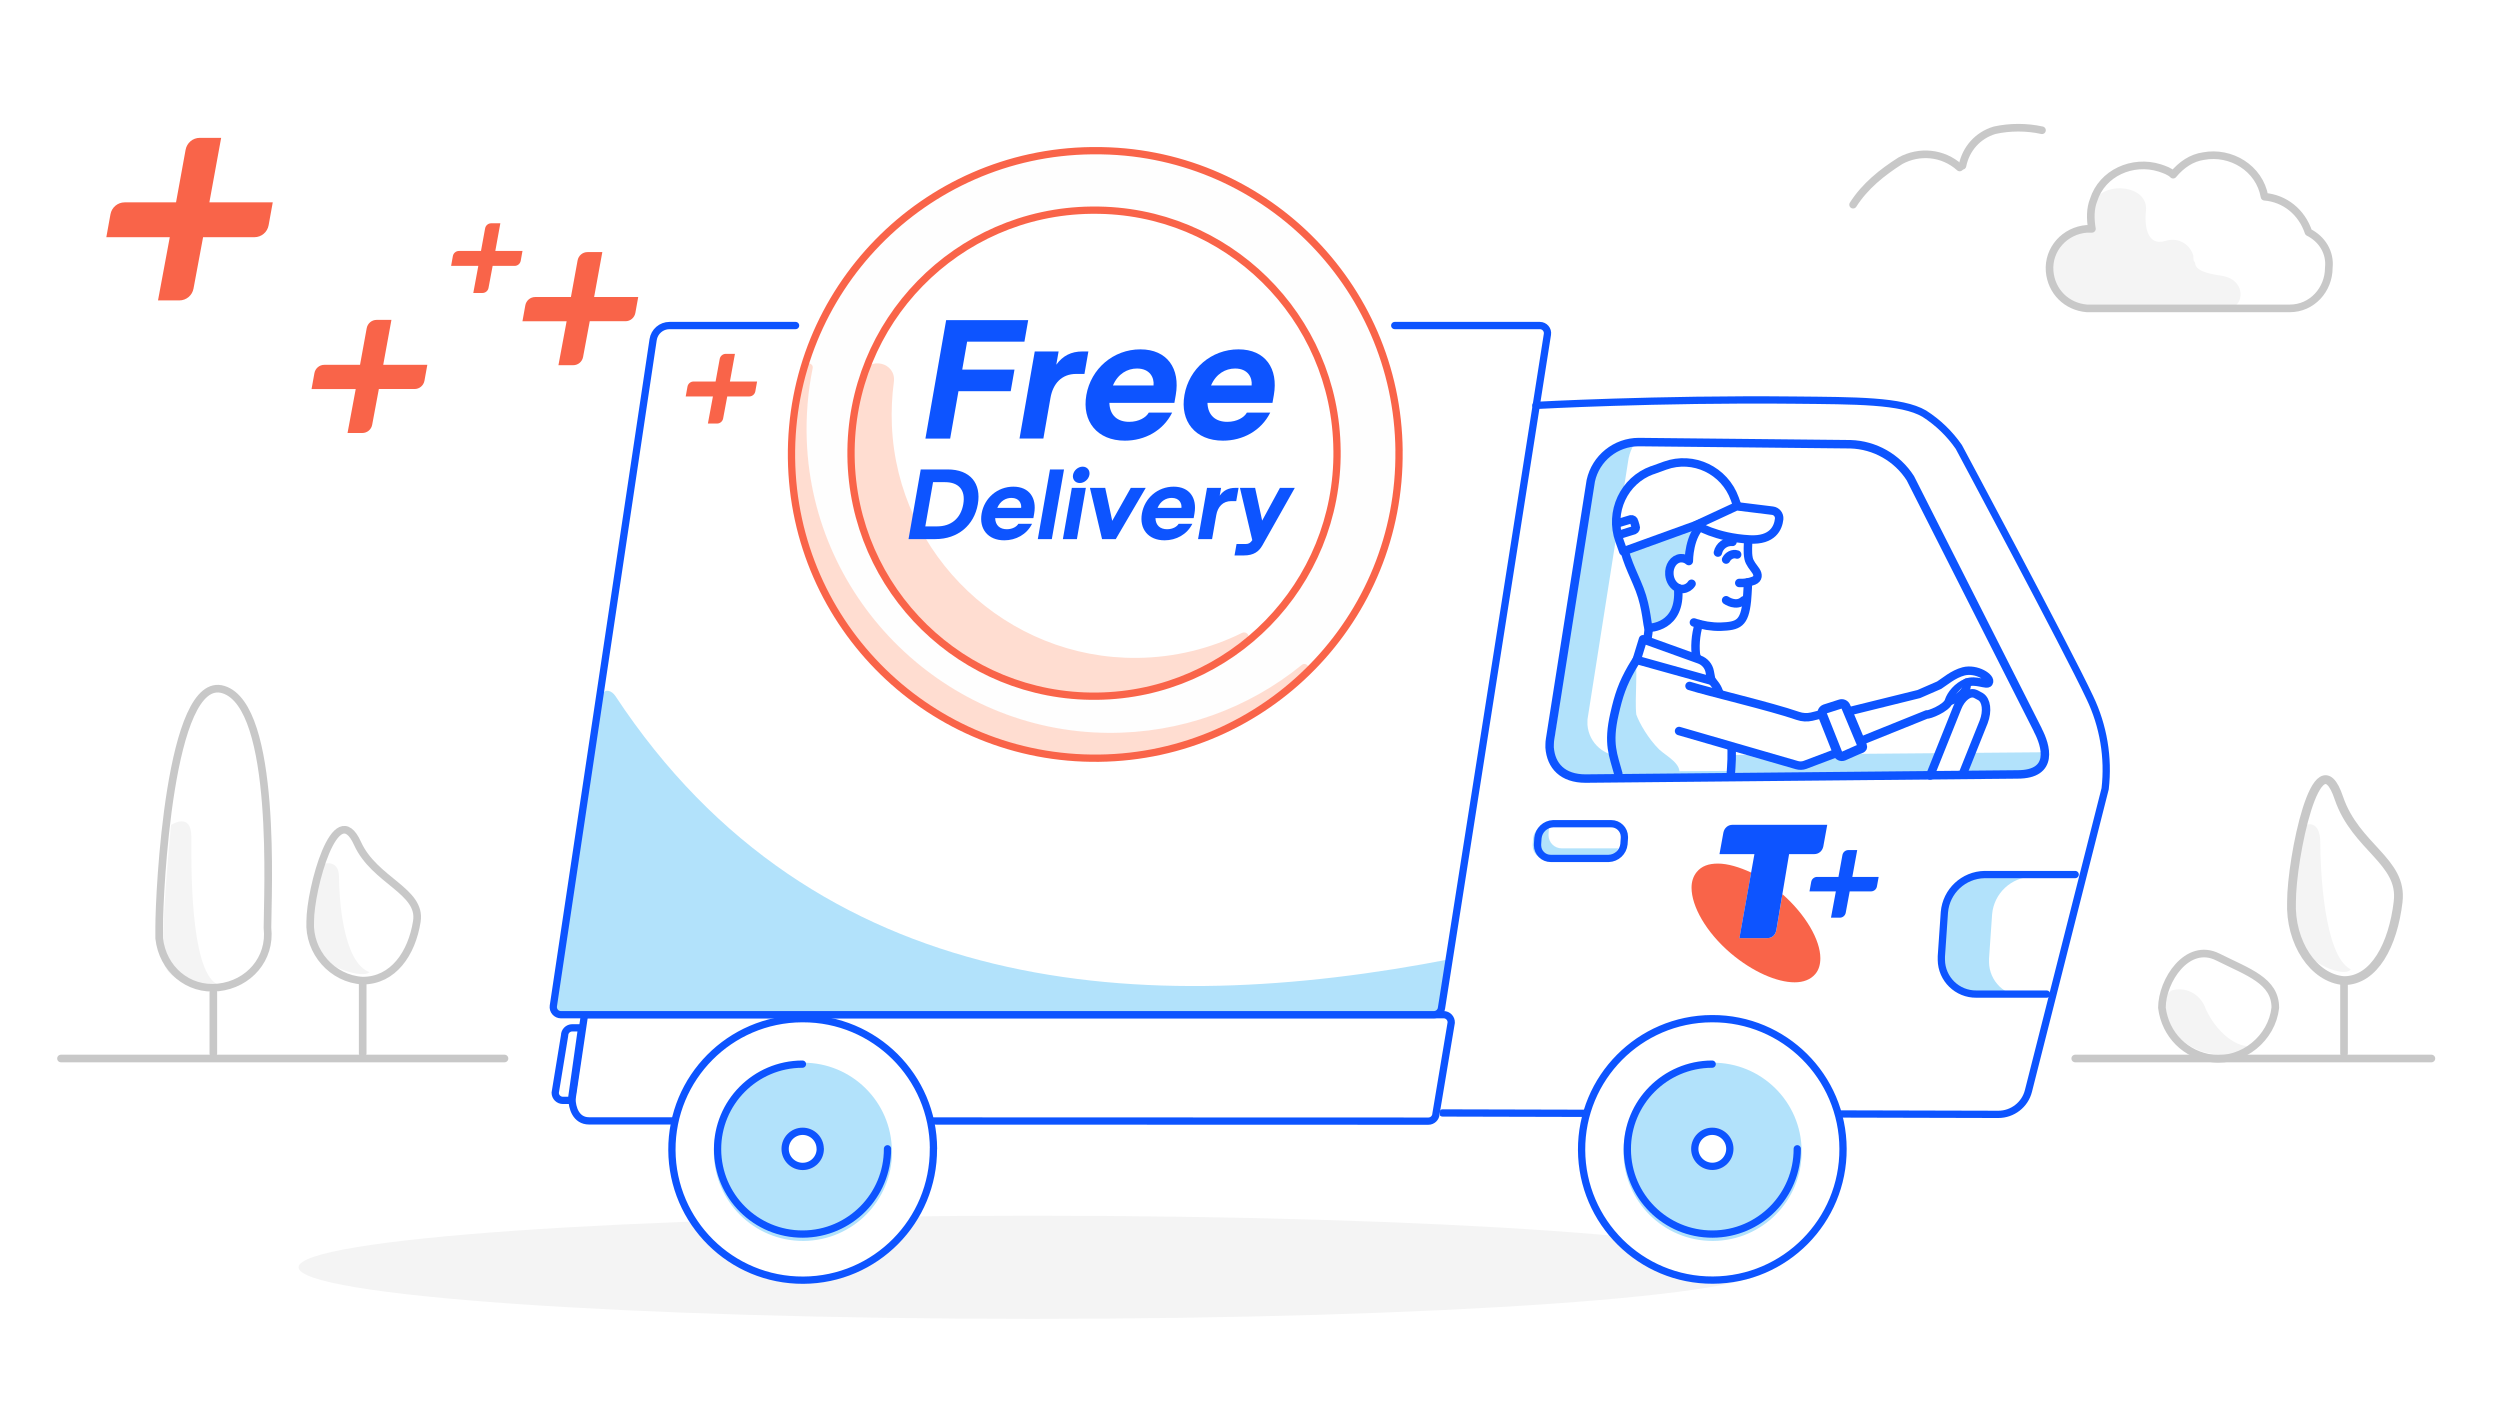 <?xml version="1.0" encoding="UTF-8"?><svg xmlns="http://www.w3.org/2000/svg" width="656" height="370" viewBox="0 0 656 370"><g id="b"><rect y="0" width="656" height="370" fill="#fff" stroke-width="0"/><rect y="0" width="656" height="370" fill="#fff" stroke-width="0"/></g><g id="c"><path d="M84.96,226.68s4-1.33,4,3.55.89,22.2,7.99,24.87c-1.78,1.78-11.1-1.33-13.77-4.88-3.55-4,0-23.53,1.78-23.53" fill="#f4f4f4" stroke-width="0"/><path d="M44.88,216.47s5.33-3.55,5.33,3.11-.44,34.63,6.66,38.63c-1.78,2.22-12.43,0-13.77-5.33-1.33-5.33,1.78-35.97,1.78-36.41" fill="#f4f4f4" stroke-width="0"/><path d="M109.38,241.78c-1.33,8.44-6.22,15.54-14.21,15.54-7.99-.44-14.21-7.55-13.77-15.54,0-8.44,6.66-33.3,12.43-20.43,4.44,9.77,16.87,12.43,15.54,20.43Z" fill="none" stroke="#c8c8c8" stroke-linecap="round" stroke-linejoin="round" stroke-width="2"/><path d="M70.19,243.56c.89,7.99-4.88,14.65-12.88,15.54-7.99.89-14.65-4.88-15.54-12.88v-3.11c0-8.44,2.66-66.61,16.87-62.16s11.54,54.17,11.54,62.61Z" fill="none" stroke="#c8c8c8" stroke-linecap="round" stroke-linejoin="round" stroke-width="2"/><line x1="95.17" y1="257.77" x2="95.17" y2="276.42" fill="none" stroke="#c8c8c8" stroke-linecap="round" stroke-linejoin="round" stroke-width="2"/><path d="M604.85,216.5s4-1.77,4,4.73.89,29.58,7.99,33.13c-1.78,2.37-11.1-1.77-13.77-6.51-3.55-5.32,0-31.35,1.78-31.35" fill="#f4f4f4" stroke-width="0"/><path d="M629.27,236.62c-1.33,11.24-6.22,20.7-14.21,20.7-7.99-.59-14.21-10.06-13.77-20.7,0-11.24,6.66-44.37,12.43-27.21,4.44,13.01,16.87,16.56,15.54,27.21Z" fill="none" stroke="#c8c8c8" stroke-linecap="round" stroke-linejoin="round" stroke-width="2.31"/><line x1="615.07" y1="257.77" x2="615.07" y2="276.42" fill="none" stroke="#c8c8c8" stroke-linecap="round" stroke-linejoin="round" stroke-width="2"/><line x1="55.98" y1="260.43" x2="55.98" y2="276.42" fill="none" stroke="#c8c8c8" stroke-linecap="round" stroke-linejoin="round" stroke-width="2"/><path d="M569.07,260.43c-4,8.88,4.88,14.21,8.88,15.54,4.44,1.33,9.32.89,13.32-1.78-2.66,1.33-8.88-1.78-12.43-9.32-1.33-4-5.33-6.22-9.32-4.88,0,.44-.44.44-.44.44Z" fill="#f4f4f4" stroke-width="0"/><path d="M486.25,53.71c3.11-4.88,7.55-8.44,12.43-11.54,4.88-2.66,11.1-2.22,15.54,1.78" fill="none" stroke="#c8c8c8" stroke-linecap="round" stroke-linejoin="round" stroke-width="2"/><path d="M514.95,43.5c.89-4.44,4-7.99,8.44-9.32,4-.89,8.44-.89,12.43,0" fill="none" stroke="#c8c8c8" stroke-linecap="round" stroke-linejoin="round" stroke-width="2"/><path d="M597.04,264.43c-.89,7.99-8.44,14.21-16.43,13.32-7.1-.89-12.43-6.22-13.32-13.32,0-7.1,6.66-17.32,14.65-13.32,7.99,4,15.1,6.22,15.1,13.32Z" fill="none" stroke="#c8c8c8" stroke-linecap="round" stroke-linejoin="round" stroke-width="2"/><path d="M538.7,64.93c.89-3.11,4-4.88,10.21-5.33,0-2.22.44-4.88.89-7.1,2.66-4.88,13.77-4,13.32,2.66-.44,3.55,0,9.77,5.33,7.99,3.11-.89,6.22.89,7.1,4v.44c0,.44,0,.89.44,1.33,0,2.66,5.33,3.11,7.55,3.55,6.22,1.33,5.77,9.32-.89,8.88s-15.1.44-22.65,0c-5.77-.44-14.65,1.33-19.09-2.66-2.66-2.66-3.55-6.66-3.11-10.66" fill="#f4f4f4" stroke-width="0"/><path d="M605.75,60.94c-1.78-5.33-6.22-8.88-11.54-9.32-1.33-7.55-8.88-11.99-15.99-10.66-3.11.44-5.77,2.22-7.99,4.88-.89-.89-2.22-1.33-3.55-1.78-7.1-2.22-15.1,1.33-17.32,8.44-.89,2.22-.89,4.88-.44,7.55h-1.33c-5.77.44-10.21,5.33-9.77,11.1.44,5.33,4.44,9.32,9.77,9.77h53.28c5.77,0,10.21-4.88,10.21-10.66.44-4-1.78-7.55-5.33-9.32h0Z" fill="none" stroke="#c8c8c8" stroke-linecap="round" stroke-linejoin="round" stroke-width="2"/><path d="M240.01,62.89c3.31-5.2,7.56-8.98,12.76-12.29,5.2-2.84,11.82-2.36,16.07,1.89" fill="none" stroke="#d8d8d8" stroke-linecap="round" stroke-linejoin="round" stroke-width="1.91"/><path d="M463.5,332.54c0,7.47-86.23,13.53-192.58,13.53s-192.58-6.05-192.58-13.53,86.22-13.54,192.58-13.54,192.58,6.07,192.58,13.54" fill="#f4f4f4" fill-rule="evenodd" stroke-width="0"/></g><g id="f"><line x1="132.38" y1="277.75" x2="16" y2="277.75" fill="none" stroke="#c8c8c8" stroke-linecap="round" stroke-linejoin="round" stroke-width="2"/><line x1="638" y1="277.75" x2="544.54" y2="277.75" fill="none" stroke="#c8c8c8" stroke-linecap="round" stroke-linejoin="round" stroke-width="2"/><path d="M377.42,292.32l145.82.37c3.73,0,7-2.52,7.91-6.14l20.13-79.3c.94-8.19-.45-16.49-4.02-23.93-5.95-12.7-34.38-65.77-34.38-65.77-2.41-3.48-5.49-6.45-9.06-8.73-5.95-3.47-18.04-3.39-34.03-3.55-36.18-.37-67.88,1.39-67.88,1.39" fill="#fff" stroke-width="0"/><path d="M367.1,118.26c.54,44.02-34.7,80.15-78.72,80.69-44.02.54-80.15-34.7-80.69-78.72-.54-44.02,34.7-80.15,78.72-80.69.11,0,.22,0,.33,0h.34c43.82-.32,79.63,34.9,80.03,78.73h0" fill="#fefefe" fill-rule="evenodd" stroke-width="0"/><path d="M378.53,292.04l145.82.37c3.73,0,7-2.52,7.91-6.14l20.13-79.3c.94-8.19-.45-16.49-4.02-23.93-5.95-12.7-34.38-65.77-34.38-65.77-2.41-3.48-5.49-6.45-9.06-8.73-5.95-3.47-18.04-3.39-34.03-3.55-36.18-.37-67.88,1.39-67.88,1.39" fill="none" stroke="#0d54ff" stroke-linecap="round" stroke-linejoin="round" stroke-width="1.91"/><path d="M244.93,301.44c.09,18.95-15.19,34.38-34.14,34.48-18.95.09-34.38-15.19-34.48-34.14-.09-18.95,15.19-34.38,34.14-34.48,0,0,0,0,0,0h.2c18.89-.04,34.24,15.24,34.3,34.13h-.03Z" fill="#fff" stroke-width="0"/><path d="M483.61,301.44c.09,18.94-15.2,34.37-34.14,34.46-18.94.09-34.37-15.2-34.46-34.14-.09-18.94,15.2-34.37,34.14-34.46h.16c18.89-.05,34.25,15.23,34.3,34.13h0Z" fill="#fff" stroke-width="0"/><path d="M154.56,294.12l223.2.07,1.21-27.94h-227.92l-.96,22.09c0,2.26,1.83,4.09,4.46,5.78Z" fill="#fff" stroke-width="0"/><path d="M154.56,294.12l220.23.07c1.08,0,1.96-.85,2.01-1.92l4-23.92c.05-1.14-.86-2.1-2.01-2.1h-225.41l-3.28,22.09c0,2.26.99,5.78,4.46,5.78Z" fill="none" stroke="#0d54ff" stroke-linecap="round" stroke-linejoin="round" stroke-width="1.91"/><path d="M244.93,301.44c.09,18.95-15.19,34.38-34.14,34.48-18.95.09-34.38-15.19-34.48-34.14-.09-18.95,15.19-34.38,34.14-34.48,0,0,0,0,0,0h.2c18.89-.04,34.24,15.24,34.3,34.13h-.03Z" fill="#fff" stroke-width="0"/><path d="M483.61,301.44c.09,18.94-15.2,34.37-34.14,34.46-18.94.09-34.37-15.2-34.46-34.14-.09-18.94,15.2-34.37,34.14-34.46h.16c18.89-.05,34.25,15.23,34.3,34.13h0Z" fill="#fff" stroke-width="0"/><path d="M409.82,222.61c-1.91.02-3.47-1.52-3.48-3.43,0,0,0,0,0-.01,0-.1,0-.2,0-.31l.11-1.61c.03-.34.12-.66.23-.97h-.4c-2.08.07-3.79,1.67-4,3.75l-.11,1.61c0,.1,0,.2,0,.31,0,0,0,0,0,.01.02,1.91,1.57,3.44,3.48,3.43h15.17c1.75-.05,3.23-1.19,3.79-2.78h-14.8Z" fill="#b2e2fb" stroke-width="0"/><path d="M521.92,252.44s0-.02,0-.03c-.02-.28-.02-.56,0-.85l.81-11.64c.47-5.51,5.03-9.77,10.56-9.87h-12.12c-5.53.09-10.09,4.36-10.56,9.87l-.81,11.64c-.02.28-.02.56,0,.85,0,0,0,.02,0,.03.06,5.02,4.18,9.04,9.2,8.98h12.12c-5.02.06-9.14-3.96-9.2-8.98Z" fill="#b2e2fb" stroke-width="0"/><path d="M234.08,302.12c.06,12.91-10.35,23.43-23.27,23.5-12.91.06-23.43-10.35-23.5-23.27-.06-12.91,10.35-23.43,23.27-23.5h.08c12.85-.06,23.31,10.31,23.37,23.16,0,.04,0,.07,0,.11h0" fill="#b2e2fb" fill-rule="evenodd" stroke-width="0"/><path d="M244.93,301.44c.09,18.95-15.19,34.38-34.14,34.48-18.95.09-34.38-15.19-34.48-34.14-.09-18.95,15.19-34.38,34.14-34.48,0,0,0,0,0,0h.2c18.89-.04,34.24,15.24,34.3,34.13h-.03Z" fill="none" stroke="#0d54ff" stroke-linecap="round" stroke-linejoin="round" stroke-width="1.91"/><path d="M232.88,301.44c.05,12.31-9.9,22.33-22.21,22.38-12.31.05-22.33-9.9-22.38-22.21-.05-12.31,9.89-22.33,22.2-22.38h.07" fill="none" stroke="#0d54ff" stroke-linecap="round" stroke-linejoin="round" stroke-width="1.91"/><path d="M215.24,301.44c.01,2.55-2.04,4.62-4.59,4.63-2.55.01-4.62-2.04-4.63-4.59-.01-2.55,2.04-4.62,4.59-4.63h0c2.53,0,4.59,2.06,4.6,4.59" fill="#fefefe" fill-rule="evenodd" stroke="#d8d8d8" stroke-linecap="round" stroke-linejoin="round" stroke-width="1.91"/><path d="M215.24,301.44c.01,2.55-2.04,4.62-4.59,4.63-2.55.01-4.62-2.04-4.63-4.59-.01-2.55,2.04-4.62,4.59-4.63h0c2.54,0,4.6,2.05,4.61,4.59h.02Z" fill="#fff" stroke="#0d54ff" stroke-linecap="round" stroke-linejoin="round" stroke-width="1.91"/><path d="M472.76,302.12c.06,12.91-10.35,23.43-23.27,23.5-12.91.06-23.43-10.35-23.5-23.27-.06-12.91,10.35-23.43,23.27-23.5h.08c12.85-.08,23.33,10.27,23.41,23.12,0,.05,0,.1,0,.15h0" fill="#b2e2fb" fill-rule="evenodd" stroke-width="0"/><path d="M483.61,301.44c.09,18.94-15.2,34.37-34.14,34.46-18.94.09-34.37-15.2-34.46-34.14-.09-18.94,15.2-34.37,34.14-34.46h.16c18.89-.05,34.25,15.23,34.3,34.13h0Z" fill="none" stroke="#0d54ff" stroke-linecap="round" stroke-linejoin="round" stroke-width="1.91"/><path d="M471.6,301.44c.05,12.31-9.9,22.33-22.21,22.38-12.31.05-22.33-9.9-22.38-22.21-.05-12.3,9.88-22.32,22.19-22.38h.07" fill="none" stroke="#0d54ff" stroke-linecap="round" stroke-linejoin="round" stroke-width="1.91"/><path d="M453.91,301.44c0,2.54-2.05,4.61-4.59,4.61s-4.61-2.05-4.61-4.59,2.05-4.61,4.59-4.61h0c2.54,0,4.6,2.05,4.61,4.59" fill="#fefefe" fill-rule="evenodd" stroke="#d8d8d8" stroke-linecap="round" stroke-linejoin="round" stroke-width="1.91"/><path d="M453.91,301.44c0,2.54-2.05,4.61-4.59,4.61s-4.61-2.05-4.61-4.59,2.05-4.61,4.59-4.61h0c2.53,0,4.59,2.05,4.61,4.58h0Z" fill="#fff" stroke="#0d54ff" stroke-linecap="round" stroke-linejoin="round" stroke-width="1.91"/><path d="M537.04,260.85h-18.43c-5.02.06-9.14-3.96-9.2-8.98,0,0,0-.02,0-.03-.02-.28-.02-.56,0-.85l.8-11.64c.47-5.51,5.03-9.77,10.56-9.87h23.76" fill="none" stroke="#0d54ff" stroke-linecap="round" stroke-linejoin="round" stroke-width="1.91"/><path d="M147.71,288.74h2.22l2.69-19.04h-2.46c-1.11,0-2.01.9-2.01,2.01l-2.46,15.02c0,1.11.9,2.01,2.01,2.01Z" fill="#fff" stroke="#0d54ff" stroke-linecap="round" stroke-linejoin="round" stroke-width="1.91"/><path d="M422.1,225.25h-15.17c-1.91.02-3.47-1.52-3.48-3.43,0,0,0,0,0-.01,0-.1,0-.2,0-.31l.11-1.61c.21-2.07,1.91-3.67,4-3.75h15.2c1.91-.02,3.47,1.52,3.48,3.43h0c0,.11,0,.21,0,.32l-.11,1.61c-.21,2.08-1.93,3.69-4.02,3.75Z" fill="none" stroke="#0d54ff" stroke-linecap="round" stroke-linejoin="round" stroke-width="1.91"/><path d="M290.62,192.3c-42.32-.37-77.34-34.4-78.92-76.69-.24-6.51.3-12.87,1.54-18.97.28-1.35-1.73-1.84-2.12-.52-2.53,8.43-3.69,17.44-3.24,26.78,2.03,42.13,37.14,75.67,79.31,75.81,21.76.08,41.45-8.55,55.85-22.55,1.03-1-.36-2.57-1.47-1.67-13.87,11.27-31.6,17.98-50.95,17.81Z" fill="#ffddd1" stroke-width="0"/><path d="M351.4,117.47c.38,35.21-27.86,64.06-63.07,64.43-35.21.38-64.06-27.86-64.43-63.07-.37-35.19,27.83-64.03,63.02-64.43h.45c35.07-.27,63.73,27.93,64.01,63.01l.02.07Z" fill="#fff" stroke-width="0"/><path d="M298.44,172.63c-34.22.38-62.96-26.81-64.41-61.01-.16-3.88.02-7.68.52-11.38.7-5.15-6.59-6.91-8.29-2.01-2.5,7.19-3.75,14.97-3.49,23.06,1.12,34.37,29.92,61.96,64.31,61.64,15.29-.14,29.27-5.66,40.17-14.74,1.16-.96-.03-2.77-1.38-2.1-8.28,4.09-17.58,6.43-27.43,6.54Z" fill="#ffddd1" stroke-width="0"/><path d="M350.84,118.17c.41,35.22-27.8,64.1-63.02,64.51-35.22.41-64.1-27.8-64.51-63.02-.41-35.21,27.8-64.09,63.01-64.51h.47c35.08-.28,63.75,27.93,64.04,63.01h.01Z" fill="none" stroke="#f96449" stroke-linecap="round" stroke-linejoin="round" stroke-width="1.91"/><path d="M367.1,118.26c.54,44.02-34.7,80.15-78.72,80.69-44.02.54-80.15-34.7-80.69-78.72-.54-44.02,34.7-80.15,78.72-80.69.11,0,.22,0,.33,0h.34c43.82-.32,79.63,34.9,80.03,78.73Z" fill="none" stroke="#f96449" stroke-linecap="round" stroke-linejoin="round" stroke-width="1.91"/><path d="M269.8,83.99l-.99,5.67h-15.04l-1.28,7.32h13.71l-.99,5.67h-13.71l-2.18,12.44h-6.49l5.44-31.09h21.53Z" fill="#0d54ff" stroke-width="0"/><path d="M277.78,92.22l-.61,3.48c1.69-2.33,3.9-3.48,6.87-3.48h1.55l-1.03,5.9h-2.19c-3.79,0-6.07,2.56-6.72,6.26l-1.87,10.7h-6.26l4-22.86h6.26Z" fill="#0d54ff" stroke-width="0"/><path d="M291.1,105.71c.1,3.34,2.19,4.98,5.21,4.98,2.56,0,4.46-1.19,5.13-2.42h6.13c-2.39,4.8-7.23,7.36-12.4,7.36-7.27,0-11.32-5.08-10.11-11.98,1.21-6.9,7.08-11.98,14.17-11.98s10.49,5.08,9.29,11.98l-.36,2.06h-17.05ZM292.04,101.14h10.65c.21-2.01-.92-4.44-4.34-4.44-2.51,0-5,1.37-6.31,4.44Z" fill="#0d54ff" stroke-width="0"/><path d="M316.84,105.71c.1,3.34,2.19,4.98,5.21,4.98,2.56,0,4.46-1.19,5.13-2.42h6.13c-2.39,4.8-7.23,7.36-12.4,7.36-7.27,0-11.32-5.08-10.11-11.98,1.21-6.9,7.08-11.98,14.17-11.98s10.49,5.08,9.29,11.98l-.36,2.06h-17.05ZM317.78,101.14h10.65c.21-2.01-.92-4.44-4.34-4.44-2.51,0-5,1.37-6.31,4.44Z" fill="#0d54ff" stroke-width="0"/><path d="M241.6,123.18h7.07c5.88,0,8.88,3.63,7.91,9.14s-5.23,9.14-11.11,9.14h-7.07l3.2-18.28ZM244.83,126.51l-2.03,11.61h3.14c3.52,0,6.15-1.99,6.82-5.8.67-3.82-1.27-5.8-4.79-5.8h-3.14Z" fill="#0d54ff" stroke-width="0"/><path d="M261.13,135.94c.06,1.96,1.29,2.93,3.06,2.93,1.5,0,2.62-.7,3.02-1.42h3.6c-1.41,2.82-4.25,4.33-7.29,4.33-4.27,0-6.65-2.98-5.94-7.04.71-4.06,4.16-7.04,8.33-7.04s6.17,2.98,5.46,7.04l-.21,1.21h-10.02ZM261.69,133.26h6.26c.13-1.18-.54-2.61-2.55-2.61-1.48,0-2.94.81-3.71,2.61Z" fill="#0d54ff" stroke-width="0"/><path d="M279.2,123.18l-3.2,18.28h-3.68l3.2-18.28h3.68Z" fill="#0d54ff" stroke-width="0"/><path d="M284.93,128.02l-2.35,13.44h-3.68l2.35-13.44h3.68ZM281.56,124.6c.21-1.18,1.34-2.15,2.53-2.15s1.98.97,1.77,2.15c-.21,1.18-1.34,2.15-2.53,2.15s-1.98-.97-1.77-2.15Z" fill="#0d54ff" stroke-width="0"/><path d="M286.01,128.02h4l1.84,8.65,4.87-8.65h3.92l-7.86,13.44h-3.6l-3.18-13.44Z" fill="#0d54ff" stroke-width="0"/><path d="M303.19,135.94c.06,1.96,1.29,2.93,3.06,2.93,1.5,0,2.62-.7,3.02-1.42h3.6c-1.41,2.82-4.25,4.33-7.29,4.33-4.27,0-6.65-2.98-5.94-7.04.71-4.06,4.16-7.04,8.33-7.04s6.17,2.98,5.46,7.04l-.21,1.21h-10.02ZM303.75,133.26h6.26c.13-1.18-.54-2.61-2.55-2.61-1.48,0-2.94.81-3.71,2.61Z" fill="#0d54ff" stroke-width="0"/><path d="M320.41,128.02l-.36,2.04c.99-1.37,2.29-2.04,4.04-2.04h.91l-.61,3.47h-1.29c-2.23,0-3.57,1.5-3.95,3.68l-1.1,6.29h-3.68l2.35-13.44h3.68Z" fill="#0d54ff" stroke-width="0"/><path d="M324.47,142.74h2.5c.67,0,1.15-.3,1.63-1l-3.24-13.73h3.98l1.85,8.6,4.67-8.6h3.9l-8.53,15.13c-.89,1.56-2.23,2.61-4.84,2.61h-2.45l.53-3.01Z" fill="#0d54ff" stroke-width="0"/><path d="M377.05,266.25h-229.41c-1.18,0-2.09-1.05-1.92-2.21l12.35-81.52c.01-.09.03-.19.07-.28.56-1.65,2.38-1.05,3.34.4,52.47,79.6,138.98,84.66,219.3,68.99-1.02,7.26-1.57,11.85-1.57,11.85" fill="#b2e2fb" stroke-width="0"/><path d="M467.7,234.62l-1.58,9.39c-.33,1.69-1.42,2.15-2.4,2.15h-7.29l3.08-17.2c-3.07-1.43-6.2-2.36-8.7-2.36s-4.3.65-5.59,2.21c-.9,1.11-1.36,2.48-1.36,4.11,0,4.89,3.79,11.67,10.28,17.21,5.78,4.89,12.14,7.63,16.77,7.63,2.31,0,4.17-.72,5.4-2.15.96-1.11,1.35-2.55,1.35-4.18,0-4.75-3.82-11.41-9.97-16.82Z" fill="#f96449"/><path d="M454.6,216.43c-1.16,0-2.12.79-2.38,2.03l-1.03,5.67h9.17l-3.94,22.03h7.3c.97,0,2.07-.46,2.4-2.15l3.34-19.89h6.6c1.16,0,2.12-.78,2.38-2.02l1.03-5.67h-24.87Z" fill="#0d54ff"/><path d="M480.45,240.8l1.28-6.9h-6.92l.45-2.49c.13-.76.79-1.31,1.55-1.31h5.6l1.04-5.73c.14-.76.79-1.31,1.55-1.31h2.33l-1.28,7.04h6.91l-.45,2.49c-.13.76-.79,1.31-1.55,1.31h-5.6l-1.04,5.6c-.14.75-.79,1.3-1.54,1.3h-2.33Z" fill="#0d54ff"/><path d="M365.98,85.42h38.08c1.23,0,2.18,1.1,1.98,2.32l-26.31,167.35-1.49,9.47c-.15.98-1,1.7-1.98,1.7h-229.07c-1.23,0-2.17-1.09-1.99-2.31l26.18-174.82c.32-2.13,2.15-3.71,4.3-3.71h33.08" fill="none" stroke="#0d54ff" stroke-linecap="round" stroke-linejoin="round" stroke-width="1.91"/><path d="M185.75,111.14l1.32-7.11h-7.14l.46-2.57c.14-.78.81-1.35,1.6-1.35h5.78l1.08-5.91c.14-.78.81-1.35,1.6-1.35h2.4l-1.32,7.26h7.13l-.46,2.57c-.14.78-.81,1.35-1.6,1.35h-5.77l-1.08,5.77c-.14.78-.82,1.34-1.59,1.34h-2.4Z" fill="#f96449"/><path d="M124.19,76.88l1.32-7.11h-7.14l.46-2.57c.14-.78.81-1.35,1.6-1.35h5.78l1.08-5.91c.14-.78.81-1.35,1.6-1.35h2.4l-1.32,7.26h7.13l-.46,2.57c-.14.78-.81,1.35-1.6,1.35h-5.77l-1.08,5.77c-.14.78-.82,1.34-1.59,1.34h-2.4Z" fill="#f96449"/><path d="M146.53,95.85l2.15-11.55h-11.59l.75-4.17c.23-1.27,1.32-2.19,2.59-2.19h9.38l1.75-9.6c.23-1.27,1.32-2.19,2.59-2.19h3.9l-2.15,11.78h11.57l-.75,4.17c-.23,1.27-1.32,2.19-2.59,2.19h-9.38l-1.75,9.37c-.23,1.26-1.32,2.17-2.59,2.17h-3.9Z" fill="#f96449"/><path d="M91.19,113.64l2.15-11.55h-11.59l.75-4.17c.23-1.27,1.32-2.19,2.59-2.19h9.38l1.75-9.6c.23-1.27,1.32-2.19,2.59-2.19h3.9l-2.15,11.78h11.57l-.75,4.17c-.23,1.27-1.32,2.19-2.59,2.19h-9.38l-1.75,9.37c-.23,1.26-1.32,2.17-2.59,2.17h-3.9Z" fill="#f96449"/><path d="M41.46,78.83l3.09-16.59h-16.65l1.08-5.99c.32-1.82,1.89-3.15,3.73-3.15h13.48l2.51-13.79c.33-1.82,1.89-3.14,3.73-3.14h5.6l-3.09,16.93h16.63l-1.08,5.99c-.32,1.82-1.89,3.15-3.73,3.15h-13.47l-2.51,13.47c-.33,1.81-1.9,3.12-3.72,3.12h-5.6Z" fill="#f96449"/><path d="M536.15,197.39l-110.16.96c-4.86.35-9.09-3.31-9.44-8.17,0,0,0,0,0-.01-.02-.28-.02-.57,0-.86,0-.37,0-.76.1-1.13l10.7-67.98c.28-1.26.74-2.44,1.34-3.52h-1.24c-6.06,0-8.88,4.23-10.17,10.15l-9.56,67.98c-.1.37-.02,1.04,0,1.33,0,0-.1.67-.1.67.35,4.86,4.36,8.52,9.22,8.17l115.28-1.09c2.57-.02,5.17-2.69,4.02-5v-1.5Z" fill="#b2e2fb" stroke-width="0"/><path d="M506.46,203.5l7.16-17.88c1.02-2.57,3.08-4.17,4.61-3.58h0c.09.02.17.06.25.1l1.22.66c1.55.95,1.9,3.77.82,6.61l-5.28,13.19" fill="#fff" stroke="#0d54ff" stroke-linecap="round" stroke-linejoin="round" stroke-width="2.22"/><path d="M454.21,202.29c-.17-5.27,1.32-9.75-3.25-20.48-1.12-2.62-5.4-5.58-5.67-8.63l-12.99-3.92c-.06.14-.11.28-.17.41-.98,2.24-2.52,4.26-3.74,6.39-2.51,4.39-3.44,7.27-4.56,12.13-1.82,7.94-.92,8.45,1.58,14.29l28.8-.2Z" fill="#fff" stroke-width="0"/><path d="M455.11,130.93c2.35,2.94,3.63,6.59,3.64,10.35-.02,1.7-.26,3.56.09,5.23.27,1.27,1.2,2.24,1.9,3.27.71,1.03.68,2.07-.55,2.58-.48.24-1,.4-1.54.47,0,1.58-.27,4.86-.27,4.86-.64,6.01-2.24,6.6-6.9,6.78-1.92,0-3.83-.25-5.69-.71-.91,2.78-1.21,6.44-.78,8.54-.88.55-1.47.65-2.47.86l-10.42-4.28s.28-1.73.4-2.75c.11-1.03-.15-2.07-.33-3.1s-.28-2.11-.48-3.16c-.33-1.75-.81-3.46-1.44-5.12-1.87-4.89-3.98-8.1-4.73-14.25-.28-2-.13-4.04.46-5.98,2.53-7.58,11.14-12.43,18.4-11.1" fill="#fff" stroke-width="0"/><path d="M432.6,160.94c.24,2.77.02,5.55-.67,8.24" fill="none" stroke="#0d54ff" stroke-linecap="round" stroke-linejoin="round" stroke-width="2.22"/><path d="M435.41,196.7c-2.88-2.82-5.27-6.99-6.04-9.2-.49-3.71.57-14.01-.47-14.33-.57.8-5.45,12.26-5.45,15.21-.57,11,1.43,15.13,1.51,16.45.59-.13,6.15-.54,8.34-.23,2.07.29,6.98-.14,7.29-1.19.85-2.97-3.22-4.91-5.17-6.71Z" fill="#b2e2fb" stroke-width="0"/><path d="M445.11,172.29c-.43-2.11-.23-5.77.68-8.54" fill="none" stroke="#0d54ff" stroke-linecap="round" stroke-linejoin="round" stroke-width="2.22"/><path d="M444.48,163.33c2.25.78,4.62,1.16,7,1.12,4.65-.18,6.27-.77,6.9-6.78,0,0,.28-3.26.27-4.86" fill="none" stroke="#0d54ff" stroke-linecap="round" stroke-linejoin="round" stroke-width="2.22"/><path d="M452.93,157.5s2.64,1.87,4.63.03" fill="none" stroke="#0d54ff" stroke-linecap="round" stroke-linejoin="round" stroke-width="2.22"/><path d="M450.78,145c.39-1.76,2.03-2.97,3.83-2.81" fill="none" stroke="#0d54ff" stroke-linecap="round" stroke-linejoin="round" stroke-width="2.22"/><path d="M456.38,152.97c1.3.07,2.59-.13,3.8-.6,1.23-.51,1.21-1.59.55-2.58s-1.64-2-1.9-3.27c-.35-1.68-.11-3.54-.09-5.23,0-3.76-.7-5.51-3.05-8.45" fill="none" stroke="#0d54ff" stroke-linecap="round" stroke-linejoin="round" stroke-width="2.22"/><path d="M455.11,127.84c-2.66.37-5.33-.04-7.95-.52-5.02-.92-10.57-.15-14.74,2.78-4.54,3.2-7.28,9.19-6.1,14.7.24,1.14,3.95,10.01,4.48,11.54,1.16,3.31,1.82,8.42,1.82,8.42,0,0,3.74-.58,6.01-2.96,0,0,2.27-2.62,1.7-7.47-1.38-.65-2.27-2.03-2.29-3.55-.17-5.45,4.48-4.07,5.1-3.55,0,0,.12-6.35,2.37-9,1.25-1.47,4.04-2.9,6.85-5l2.75-5.4Z" fill="#b2e2fb" stroke-width="0"/><path d="M444.39,123.4c-7.26-1.33-15.87,3.52-18.4,11.1-.58,1.94-.74,3.98-.46,5.98.75,6.16,2.84,9.36,4.73,14.25s1.98,10.02,2.37,10.02c0,0,8.57.04,7.71-10.44-1.22-.52-2.16-1.87-2.29-3.55-.18-2.24,1.14-4.14,2.95-4.29.79-.05,1.56.22,2.15.75,0,0-.05-6.86,3.76-9.82,1.57-1.22,3.57-2.59,5.51-4.11l-8.02-9.89Z" fill="none" stroke="#0d54ff" stroke-linecap="round" stroke-linejoin="round" stroke-width="2.22"/><path d="M443.87,153.18c-.5.78-1.32,1.28-2.24,1.37-.44.03-.89-.04-1.3-.22" fill="none" stroke="#0d54ff" stroke-linecap="round" stroke-linejoin="round" stroke-width="2.22"/><path d="M432.11,168.39c-.06.14-.11.28-.17.41-.98,2.26-2.52,4.26-3.74,6.39-2.51,4.39-3.45,7.27-4.56,12.14-1.82,7.94-.3,10.8,1,15.67" fill="none" stroke="#0d54ff" stroke-linecap="round" stroke-linejoin="round" stroke-width="2.22"/><path d="M454.17,203c.26-4.18,1.11-11.54-3.38-22.08-1.12-2.62-5.4-5.58-5.68-8.63" fill="none" stroke="#0d54ff" stroke-linecap="round" stroke-linejoin="round" stroke-width="2.22"/><path d="M462.94,187.65l9.39,2.18,31.16-7.71,5.35-2.33c1.39-.87,3.67-2.91,6.4-3.62,3.35-.87,7.41,1.65,6.6,2.95-.45.81-3.43-.93-5.8.02s-4.12,3.11-4.65,4.82c-.59,1.89-5.49,3.76-5.79,3.5l-28.82,11.61c-3.58,1.52-7.44.06-7.44.06l-9.64-2.63,3.25-8.84Z" fill="#fff" stroke="#0d54ff" stroke-linecap="round" stroke-linejoin="round" stroke-width="2.22"/><path d="M516.04,179.12s.8,3.11-4.52,4.87" fill="#fff" stroke="#0d54ff" stroke-linecap="round" stroke-linejoin="round" stroke-width="2.22"/><path d="M443.33,179.99c5.19,1.62,21.25,5.37,28.44,7.86,1.16.4,2.4.47,3.6.2l5.68-1.41.27-.93,4.22,10.5-11.9,4.49c-.69.25-1.45.27-2.16.06l-30.89-8.94" fill="#fff" stroke="#0d54ff" stroke-linecap="round" stroke-linejoin="round" stroke-width="2.22"/><path d="M429.47,173.16l1.66-5.42,14.79,5.32c1.4.51,2.44,1.71,2.71,3.18l.45,2.38-10.35-2.88-9.26-2.58Z" fill="#fff" stroke="#0d54ff" stroke-linecap="round" stroke-linejoin="round" stroke-width="2.22"/><path d="M433.58,123.39l3.33-1.21c7.43-2.68,15.62,1.22,18.3,8.72l.52,1.47c.27.76-.12,1.59-.87,1.86h0l-28.91,10.46h0l-1.01-2.84c-2.68-7.51,1.18-15.79,8.62-18.48h0Z" fill="#fff" stroke="#0d54ff" stroke-linecap="round" stroke-linejoin="round" stroke-width="2.22"/><path d="M455.69,132.84l9.42,1.16c1.07.13,1.84,1.09,1.74,2.17-.25,2.29-1.64,5.71-7.73,5.38-9.08-.5-14.02-3.8-14.02-3.8l10.59-4.92Z" fill="#fff" stroke="#0d54ff" stroke-linecap="round" stroke-linejoin="round" stroke-width="2.22"/><path d="M424.54,137.28l3.39-1.01c.41-.07.8.2.88.62,0,0,0,0,0,.01l.36,1.21c.17.39,0,.84-.39,1.01,0,0,0,0,0,0l-4.01,1.24" fill="none" stroke="#0d54ff" stroke-linecap="round" stroke-linejoin="round" stroke-width="2.22"/><path d="M452.93,146.83c.5-.99,1.72-1.72,2.9-1.32" fill="none" stroke="#0d54ff" stroke-linecap="round" stroke-linejoin="round" stroke-width="2.22"/><path d="M478.87,186.04l3.96-1.27c.61-.24,1.29.06,1.52.67l4.32,10.32c.24.61-.58.75-1.18.98l-3.74,1.65c-.61.24-1.29-.06-1.52-.67l-4.03-10.16c-.24-.61.06-1.29.67-1.52Z" fill="#fff" stroke="#0d54ff" stroke-linecap="round" stroke-linejoin="round" stroke-width="2.46"/><path d="M534.72,191.58c2.15,4.06,4.4,11.63-5.33,11.63l-113.33,1.09c-5.99,0-9.09-3.31-9.44-8.17,0,0,0-1.63.1-2l10.7-67.98c1.3-5.92,6.54-10.14,12.6-10.15l55.53.57c6.39.19,12.28,3.53,15.73,8.92l33.46,66.08Z" fill="none" stroke="#0d54ff" stroke-linecap="round" stroke-linejoin="round" stroke-width="2.22"/></g></svg>